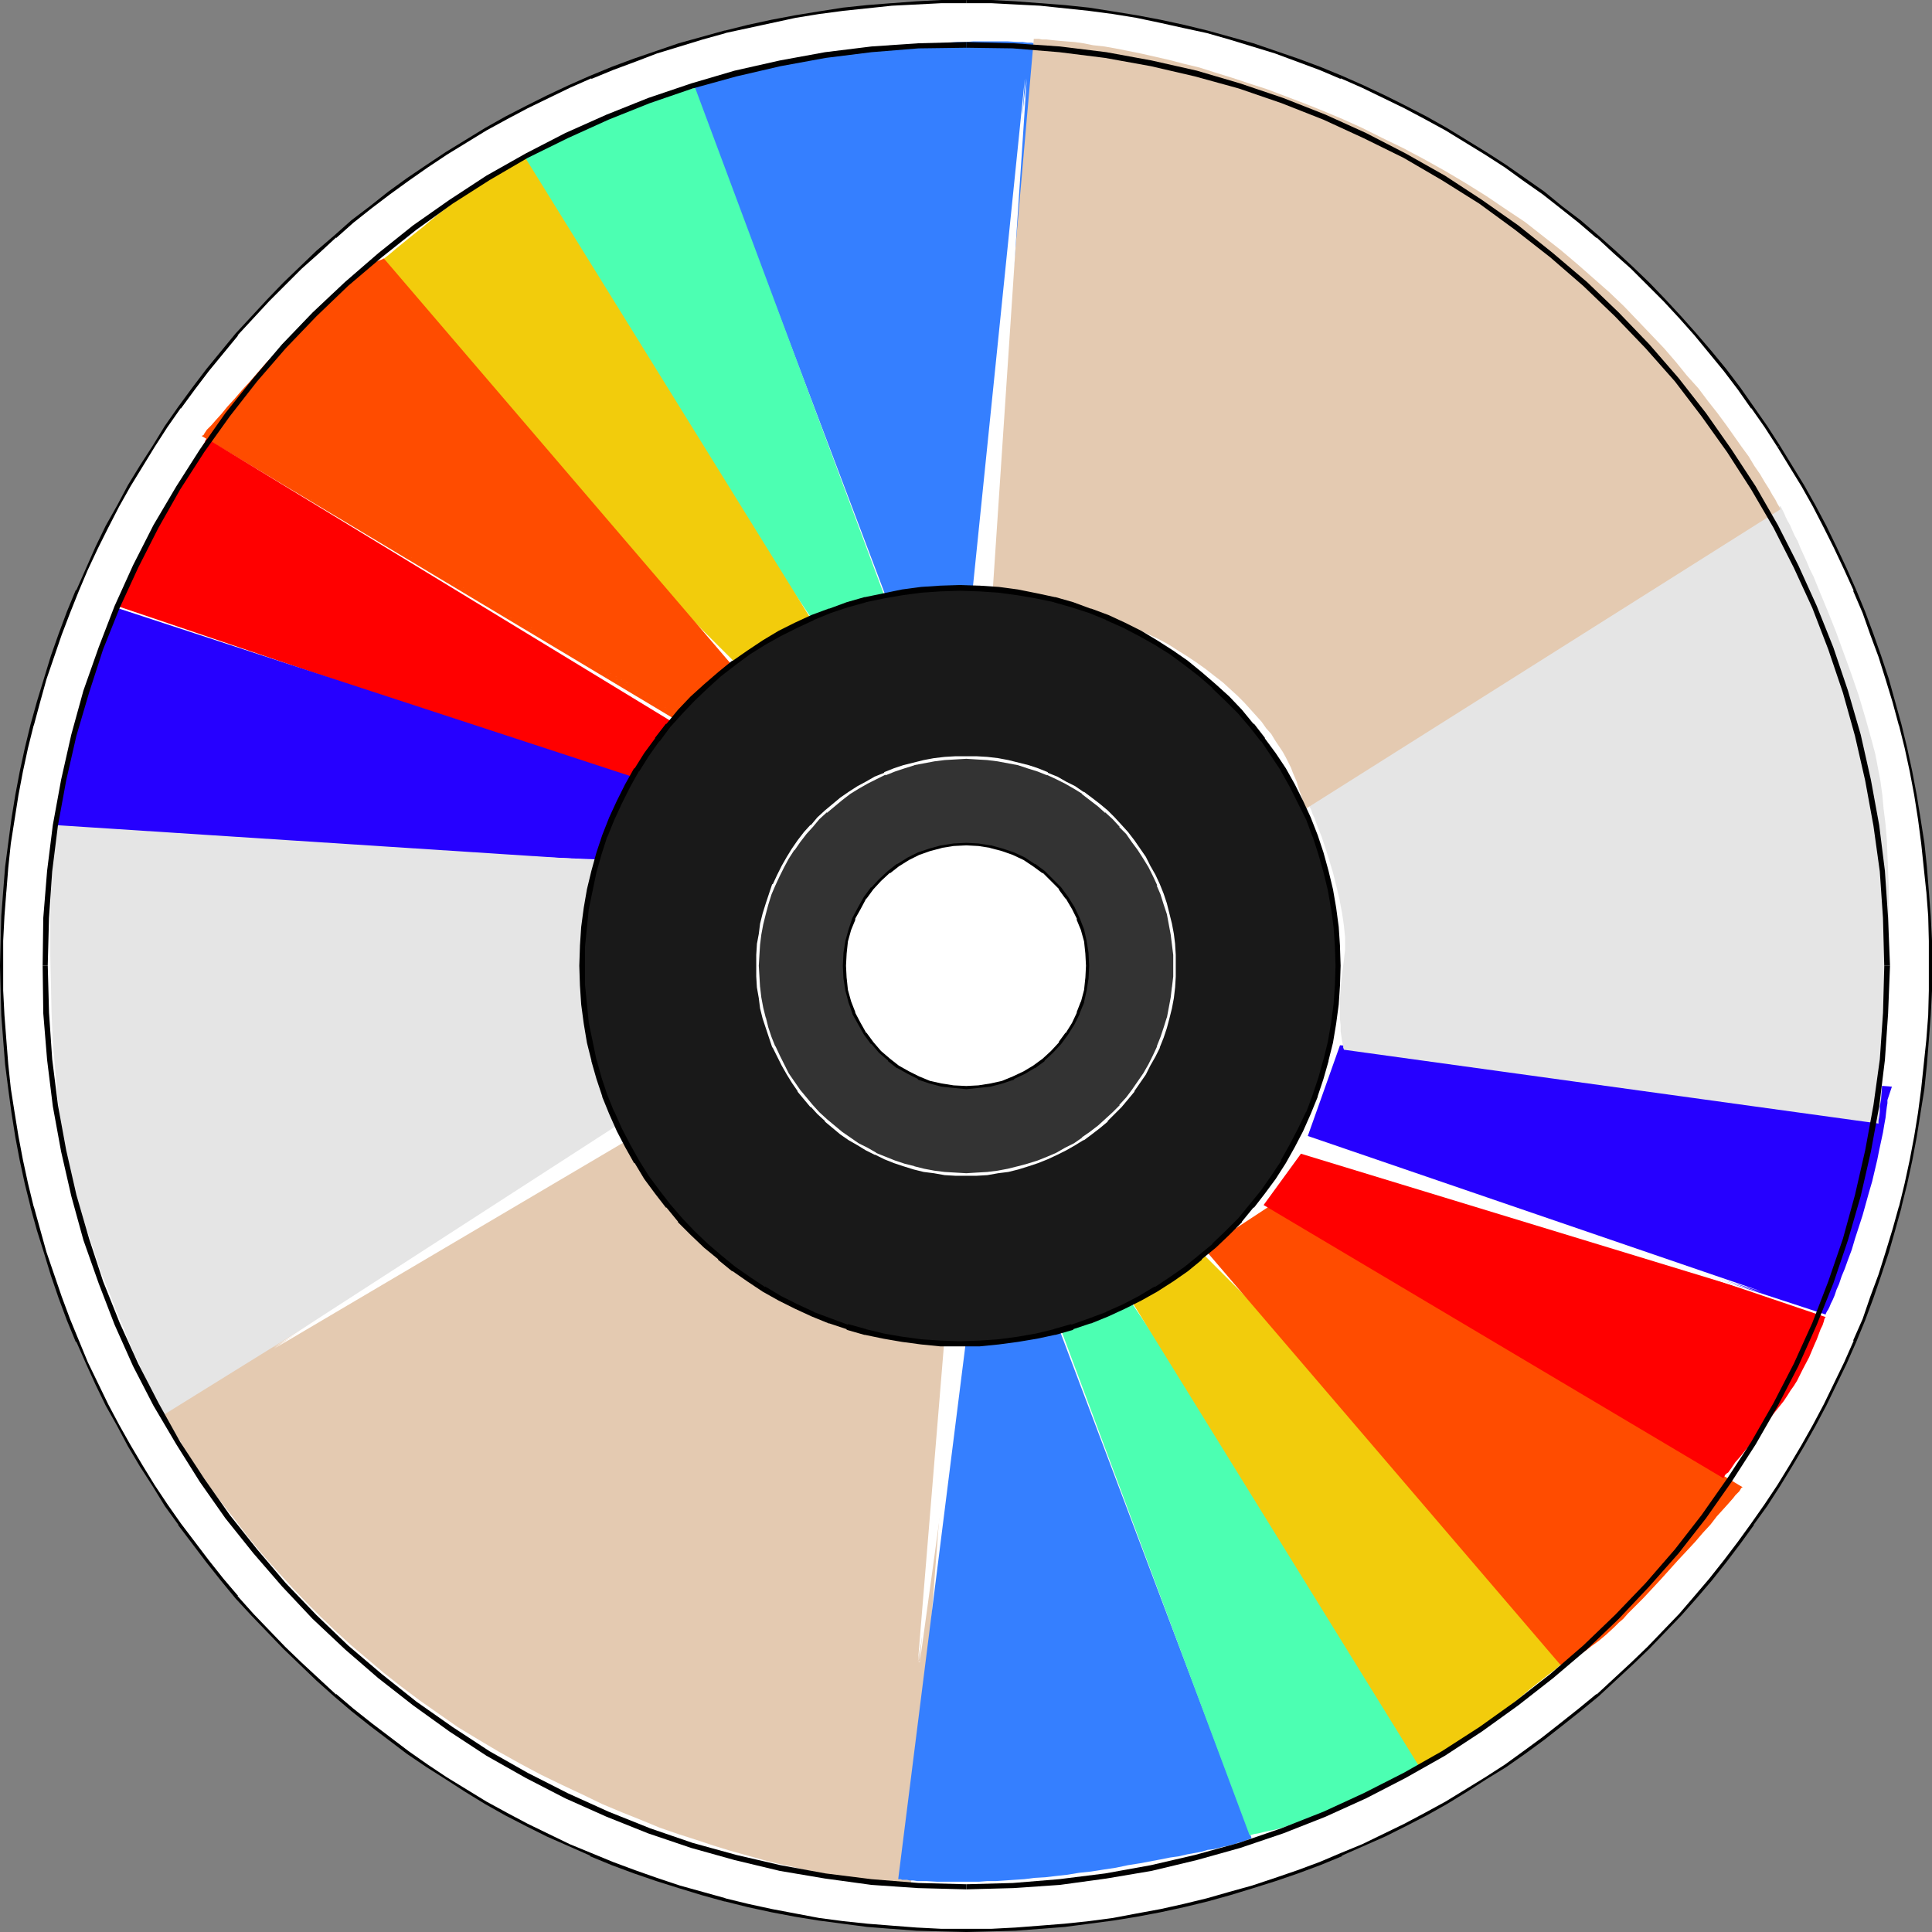 <?xml version="1.0" encoding="UTF-8" standalone="no"?>
<svg
   version="1.0"
   width="129.766mm"
   height="129.766mm"
   id="svg39"
   sodipodi:docname="CD-ROM 8.wmf"
   xmlns:inkscape="http://www.inkscape.org/namespaces/inkscape"
   xmlns:sodipodi="http://sodipodi.sourceforge.net/DTD/sodipodi-0.dtd"
   xmlns="http://www.w3.org/2000/svg"
   xmlns:svg="http://www.w3.org/2000/svg">
  <rect width="100%" height="100%" fill="#808080" stroke="none"/>
  <sodipodi:namedview
     id="namedview39"
     pagecolor="#ffffff"
     bordercolor="#000000"
     borderopacity="0.25"
     inkscape:showpageshadow="2"
     inkscape:pageopacity="0.0"
     inkscape:pagecheckerboard="0"
     inkscape:deskcolor="#d1d1d1"
     inkscape:document-units="mm" />
  <defs
     id="defs1">
    <pattern
       id="WMFhbasepattern"
       patternUnits="userSpaceOnUse"
       width="6"
       height="6"
       x="0"
       y="0" />
  </defs>
  <path
     style="fill:#ffffff;fill-opacity:1;fill-rule:evenodd;stroke:none"
     d="m 245.309,0.323 -6.302,0.162 -6.302,0.162 -6.302,0.485 -6.141,0.485 -6.302,0.808 -5.979,0.808 -6.141,0.97 -5.979,1.131 -5.979,1.293 -5.818,1.454 -5.818,1.616 -5.818,1.778 -5.656,1.778 -5.656,1.939 -5.656,2.101 -5.494,2.262 -5.494,2.424 -5.333,2.586 -5.333,2.586 -5.333,2.747 -5.171,2.909 -5.01,3.07 -5.01,3.07 -4.848,3.232 -4.848,3.394 -4.848,3.394 -4.686,3.555 -4.525,3.717 -4.525,3.878 -4.363,3.878 -4.363,4.04 -4.202,4.04 -4.04,4.202 -4.04,4.363 -3.878,4.363 -3.717,4.525 -3.717,4.525 -3.555,4.686 -3.555,4.686 -3.394,4.848 -3.232,5.01 -3.07,5.01 -3.07,5.01 -2.909,5.171 -2.747,5.171 -2.586,5.333 -2.424,5.494 -2.424,5.333 -2.262,5.656 -2.101,5.494 -2.101,5.656 -1.778,5.818 -1.778,5.818 -1.616,5.818 -1.293,5.818 -1.293,5.979 -1.293,5.979 -0.97,5.979 -0.808,6.141 -0.646,6.141 -0.646,6.141 -0.323,6.302 -0.323,6.302 v 6.302 6.302 l 0.323,6.302 0.323,6.302 0.646,6.141 0.646,6.141 0.808,6.141 0.97,5.979 1.293,6.141 1.293,5.818 1.293,5.979 1.616,5.818 1.778,5.818 1.778,5.656 2.101,5.656 2.101,5.656 2.262,5.494 2.424,5.494 2.424,5.333 2.586,5.333 2.747,5.171 2.909,5.171 3.07,5.171 3.07,5.01 3.232,4.848 3.394,4.848 3.555,4.848 3.555,4.686 3.717,4.525 3.717,4.525 3.878,4.363 4.04,4.363 4.04,4.202 4.202,4.04 4.363,4.04 4.363,3.878 4.525,3.717 4.525,3.717 4.686,3.555 4.848,3.555 4.848,3.394 4.848,3.232 5.01,3.07 5.01,3.07 5.171,2.909 5.333,2.747 5.333,2.586 5.333,2.424 5.494,2.424 5.494,2.262 5.656,2.101 5.656,2.101 5.656,1.778 5.818,1.778 5.818,1.616 5.818,1.293 5.979,1.293 5.979,1.293 6.141,0.97 5.979,0.808 6.302,0.646 6.141,0.646 6.302,0.323 6.302,0.323 h 6.302 6.302 l 6.141,-0.323 6.302,-0.323 6.141,-0.646 6.302,-0.646 5.979,-0.808 6.141,-0.97 5.979,-1.293 5.979,-1.293 5.818,-1.293 5.818,-1.616 5.818,-1.778 5.818,-1.778 5.656,-2.101 5.494,-2.101 5.494,-2.262 5.494,-2.424 5.333,-2.424 5.333,-2.586 5.333,-2.747 5.171,-2.909 5.01,-3.07 5.01,-3.07 5.01,-3.232 4.848,-3.394 4.686,-3.555 4.686,-3.555 4.525,-3.717 4.525,-3.717 4.363,-3.878 4.363,-4.04 4.202,-4.04 4.04,-4.202 4.04,-4.363 3.878,-4.363 3.878,-4.525 3.717,-4.525 3.555,-4.686 3.394,-4.848 3.394,-4.848 3.232,-4.848 3.07,-5.01 3.07,-5.171 2.909,-5.171 2.747,-5.171 2.586,-5.333 2.586,-5.333 2.424,-5.494 2.262,-5.494 2.101,-5.656 1.939,-5.656 1.778,-5.656 1.778,-5.818 1.616,-5.818 1.454,-5.979 1.293,-5.818 1.131,-6.141 0.97,-5.979 0.97,-6.141 0.646,-6.141 0.485,-6.141 0.485,-6.302 0.162,-6.302 0.162,-6.302 -0.162,-6.302 -0.162,-6.302 -0.485,-6.302 -0.485,-6.141 -0.646,-6.141 -0.97,-6.141 -0.97,-5.979 -1.131,-5.979 -1.293,-5.979 -1.454,-5.818 -1.616,-5.818 -1.778,-5.818 -1.778,-5.818 -1.939,-5.656 -2.101,-5.494 -2.262,-5.656 -2.424,-5.333 -2.586,-5.494 -2.586,-5.333 -2.747,-5.171 -2.909,-5.171 -3.07,-5.01 -3.07,-5.01 -3.232,-5.01 -3.394,-4.848 -3.394,-4.686 -3.555,-4.686 -3.717,-4.525 -3.878,-4.525 -3.878,-4.363 -4.04,-4.363 -4.04,-4.202 -4.202,-4.04 -4.363,-4.04 -4.363,-3.878 -4.525,-3.878 -4.525,-3.717 -4.686,-3.555 -4.686,-3.394 -4.848,-3.394 -5.01,-3.232 -5.01,-3.07 -5.01,-3.07 -5.171,-2.909 -5.333,-2.747 -5.333,-2.586 -5.333,-2.586 -5.494,-2.424 -5.494,-2.262 -5.494,-2.101 -5.656,-1.939 -5.818,-1.778 -5.818,-1.778 -5.818,-1.616 -5.818,-1.454 -5.979,-1.293 -5.979,-1.131 -6.141,-0.97 -5.979,-0.808 -6.302,-0.808 -6.141,-0.485 -6.302,-0.485 -6.141,-0.162 z"
     id="path1" />
  <path
     style="fill:#000000;fill-opacity:1;fill-rule:evenodd;stroke:none"
     d="m 245.309,0 h -6.302 l -6.302,0.323 -6.302,0.485 h -0.162 l -6.141,0.485 -6.141,0.646 -6.141,0.97 -5.979,0.97 -5.979,1.131 -5.979,1.293 -5.818,1.454 h -0.162 l -5.818,1.616 -5.818,1.616 -5.656,1.939 -5.656,1.939 -5.656,2.101 -5.494,2.262 v 0 l -5.494,2.424 v 0 l -5.494,2.586 -5.171,2.586 -5.333,2.747 -5.171,2.909 -5.01,3.07 -5.01,3.07 -4.848,3.232 -5.01,3.394 v 0 l -4.686,3.394 -4.686,3.717 -4.686,3.555 -4.363,3.878 v 0 l -4.525,3.878 -4.202,4.04 -4.202,4.04 -4.04,4.202 -4.04,4.363 -4.04,4.363 v 0 l -3.717,4.525 -3.717,4.525 -3.555,4.686 -3.555,4.848 v 0 l -3.394,4.848 -3.07,5.01 -3.232,5.01 -3.07,5.01 -2.747,5.171 -2.909,5.171 -2.586,5.333 -2.424,5.494 v 0 l -2.424,5.494 h -0.162 l -2.262,5.494 -2.101,5.656 -1.939,5.494 -1.778,5.818 -1.778,5.818 -1.616,5.818 v 0 l -1.454,5.979 -1.293,5.979 -1.131,5.979 -0.97,5.979 -0.808,6.141 -0.808,6.141 -0.485,6.141 v 0 l -0.485,6.302 -0.162,6.302 L 0,245.147 l 0.162,6.302 0.162,6.302 0.485,6.302 v 0 l 0.485,6.141 0.808,6.302 0.808,5.979 0.97,6.141 1.131,5.979 1.293,5.979 1.454,5.818 v 0.162 l 1.616,5.818 1.778,5.656 1.778,5.818 1.939,5.656 2.101,5.656 2.262,5.494 h 0.162 l 2.424,5.494 v 0 l 2.424,5.333 2.586,5.333 2.909,5.171 2.747,5.171 3.07,5.171 3.232,5.01 3.07,5.01 3.394,4.686 v 0.162 l 3.555,4.686 3.555,4.686 3.717,4.686 3.717,4.525 v 0 l 4.04,4.363 4.04,4.202 4.04,4.202 4.202,4.04 4.202,4.04 4.525,4.04 v 0 l 4.363,3.717 4.686,3.717 4.686,3.555 4.686,3.555 v 0 l 5.01,3.394 4.848,3.07 5.01,3.232 5.01,3.07 5.171,2.909 5.333,2.747 5.171,2.586 5.494,2.424 v 0 l 5.494,2.424 v 0.162 l 5.494,2.262 5.656,2.101 5.656,1.939 5.656,1.778 5.818,1.778 5.818,1.616 h 0.162 l 5.818,1.454 5.979,1.293 5.979,1.131 5.979,0.97 6.141,0.808 6.141,0.808 6.141,0.485 h 0.162 l 6.302,0.485 6.302,0.162 6.302,0.162 6.302,-0.162 6.141,-0.162 6.302,-0.485 h 0.162 l 6.141,-0.485 6.141,-0.808 6.141,-0.808 5.979,-0.97 5.979,-1.131 5.979,-1.293 5.979,-1.454 v 0 l 5.818,-1.616 5.818,-1.778 5.656,-1.778 5.656,-1.939 5.656,-2.101 5.494,-2.262 v -0.162 l 5.494,-2.424 v 0 l 5.494,-2.424 5.171,-2.586 5.333,-2.747 5.171,-2.909 5.01,-3.07 5.01,-3.232 5.01,-3.07 4.848,-3.394 v 0 l 4.848,-3.555 4.525,-3.555 4.686,-3.717 4.525,-3.717 v 0 l 4.363,-4.04 4.363,-4.04 4.202,-4.04 4.04,-4.202 4.04,-4.202 3.878,-4.363 v 0 l 3.878,-4.525 3.717,-4.686 3.555,-4.686 3.394,-4.686 v -0.162 l 3.394,-4.686 3.232,-5.01 3.07,-5.01 3.07,-5.171 2.909,-5.171 2.747,-5.171 2.586,-5.333 2.586,-5.333 v 0 l 2.424,-5.494 v 0 l 2.262,-5.494 2.101,-5.656 1.939,-5.656 1.939,-5.818 1.616,-5.656 1.616,-5.818 v -0.162 l 1.454,-5.818 1.293,-5.979 1.131,-5.979 0.97,-6.141 0.97,-5.979 0.646,-6.302 0.485,-6.141 v 0 l 0.485,-6.302 0.323,-6.302 v -6.302 -6.302 l -0.323,-6.302 -0.485,-6.302 v 0 l -0.485,-6.141 -0.646,-6.141 -0.97,-6.141 -0.97,-5.979 -1.131,-5.979 -1.293,-5.979 -1.454,-5.979 v 0 l -1.616,-5.818 -1.616,-5.818 -1.939,-5.818 -1.939,-5.494 -2.101,-5.656 -2.262,-5.494 v 0 l -2.424,-5.494 v 0 l -2.586,-5.494 -2.586,-5.333 -2.747,-5.171 -2.909,-5.171 -3.07,-5.01 -3.07,-5.01 -0.646,0.323 3.07,5.01 3.07,5.01 2.909,5.171 2.747,5.333 2.586,5.171 2.586,5.494 v 0 l 2.424,5.333 h -0.162 l 2.424,5.656 1.939,5.494 2.101,5.656 1.778,5.656 1.778,5.818 1.616,5.979 v -0.162 l 1.454,5.818 1.293,5.979 1.131,5.979 0.97,6.141 0.808,6.141 0.646,6.141 0.646,6.141 v -0.162 l 0.485,6.302 0.162,6.302 v 6.302 6.302 l -0.162,6.302 -0.485,6.302 v 0 l -0.646,6.141 -0.646,6.141 -0.808,6.141 -0.97,5.979 -1.131,5.979 -1.293,5.979 -1.454,5.979 v -0.162 l -1.616,5.818 -1.778,5.818 -1.778,5.656 -2.101,5.656 -1.939,5.656 -2.424,5.494 h 0.162 l -2.424,5.494 v 0 l -2.586,5.333 -2.586,5.333 -2.747,5.171 -2.909,5.171 -3.07,5.171 -3.07,5.01 -3.232,4.848 -3.394,4.848 v 0 l -3.394,4.686 -3.555,4.686 -3.717,4.686 -3.717,4.363 v 0 l -3.878,4.525 -4.04,4.202 -4.04,4.202 -4.202,4.04 -4.363,4.04 -4.363,4.04 v -0.162 l -4.525,3.717 -4.686,3.717 -4.525,3.555 -4.848,3.555 v 0 l -4.686,3.394 -5.01,3.232 -5.01,3.07 -5.01,3.07 -5.333,2.909 -5.171,2.747 -5.333,2.586 -5.333,2.586 v 0 l -5.494,2.262 v 0 l -5.333,2.262 -5.656,2.101 -5.656,1.939 -5.818,1.939 -5.818,1.616 -5.656,1.616 v 0 l -5.979,1.454 -5.818,1.293 -6.141,1.131 -5.979,1.131 -6.141,0.808 -6.141,0.646 -6.141,0.485 v 0 l -6.302,0.485 -6.141,0.323 h -6.302 -6.302 l -6.302,-0.323 -6.302,-0.485 v 0 l -6.141,-0.485 -6.141,-0.646 -6.141,-0.808 -5.979,-1.131 -5.979,-1.131 -5.979,-1.293 -5.979,-1.454 h 0.162 l -5.818,-1.616 -5.818,-1.616 -5.818,-1.939 -5.494,-1.939 -5.656,-2.101 -5.494,-2.262 v 0 l -5.494,-2.262 v 0 l -5.333,-2.586 -5.333,-2.586 -5.171,-2.747 -5.333,-2.909 -5.01,-3.07 -5.01,-3.07 -4.848,-3.232 -4.848,-3.394 v 0 l -4.686,-3.555 -4.686,-3.555 -4.686,-3.717 -4.363,-3.717 v 0.162 l -4.363,-4.04 -4.363,-4.04 -4.202,-4.04 -4.04,-4.202 -4.04,-4.202 -4.04,-4.525 h 0.162 l -3.717,-4.363 -3.717,-4.686 -3.555,-4.686 -3.555,-4.686 v 0 l -3.394,-4.848 -3.232,-4.848 -3.07,-5.01 -3.07,-5.171 -2.909,-5.171 -2.747,-5.171 -2.586,-5.333 -2.586,-5.333 v 0 l -2.262,-5.494 v 0 l -2.262,-5.494 -2.101,-5.656 -1.939,-5.656 -1.939,-5.656 -1.616,-5.818 -1.616,-5.818 v 0.162 l -1.454,-5.979 -1.293,-5.979 -1.131,-5.979 -0.97,-5.979 -0.97,-6.141 -0.646,-6.141 -0.485,-6.141 v 0 l -0.485,-6.302 -0.323,-6.302 v -6.302 -6.302 l 0.323,-6.302 0.485,-6.302 v 0.162 l 0.485,-6.141 0.646,-6.141 0.97,-6.141 0.97,-6.141 1.131,-5.979 1.293,-5.979 1.454,-5.818 v 0.162 l 1.616,-5.979 1.616,-5.818 1.939,-5.656 1.939,-5.656 2.101,-5.494 2.262,-5.656 v 0 l 2.262,-5.333 v 0 l 2.586,-5.494 2.586,-5.171 2.747,-5.333 2.909,-5.171 3.07,-5.01 3.07,-5.01 3.232,-5.01 3.394,-4.848 v 0.162 l 3.555,-4.848 3.555,-4.686 3.717,-4.525 3.717,-4.525 h -0.162 l 4.04,-4.363 4.04,-4.363 4.04,-4.04 4.202,-4.202 4.363,-3.878 4.363,-4.04 v 0.162 l 4.363,-3.878 4.686,-3.717 4.686,-3.555 4.686,-3.394 v 0 l 4.848,-3.394 4.848,-3.232 5.01,-3.07 5.01,-3.07 5.333,-2.909 5.171,-2.747 5.333,-2.586 5.333,-2.586 v 0 l 5.494,-2.424 v 0.162 l 5.494,-2.262 5.656,-2.101 5.494,-2.101 5.818,-1.778 5.818,-1.778 5.818,-1.616 h -0.162 l 5.979,-1.293 5.979,-1.293 5.979,-1.293 5.979,-0.97 6.141,-0.808 6.141,-0.646 6.141,-0.646 v 0 l 6.302,-0.323 6.302,-0.323 h 6.302 z"
     id="path2" />
  <path
     style="fill:#000000;fill-opacity:1;fill-rule:evenodd;stroke:none"
     d="m 451.833,113.12 -3.232,-5.01 -3.394,-4.848 v 0 l -3.394,-4.848 -3.555,-4.686 -3.717,-4.525 -3.878,-4.525 v 0 l -3.878,-4.363 -4.04,-4.363 -4.04,-4.202 -4.202,-4.04 -4.363,-4.04 -4.363,-3.878 v 0 l -4.525,-3.878 -4.686,-3.555 -4.525,-3.717 -4.848,-3.394 v 0 l -4.848,-3.394 -5.01,-3.232 -5.01,-3.07 -5.01,-3.07 -5.171,-2.909 -5.333,-2.747 -5.171,-2.586 -5.494,-2.586 v 0 l -5.494,-2.424 v 0 l -5.494,-2.262 -5.656,-2.101 -5.656,-1.939 -5.656,-1.939 -5.818,-1.616 -5.818,-1.616 v 0 l -5.979,-1.454 -5.979,-1.293 -5.979,-1.131 -5.979,-0.97 -6.141,-0.97 -6.141,-0.646 -6.141,-0.485 h -0.162 L 257.752,0.323 251.611,0 h -6.302 v 0.808 h 6.302 l 6.141,0.323 6.302,0.323 v 0 l 6.141,0.646 6.141,0.646 6.141,0.808 5.979,0.97 6.141,1.293 5.818,1.293 5.979,1.293 v 0 l 5.656,1.616 5.818,1.778 5.818,1.778 5.656,2.101 5.656,2.101 5.333,2.262 v -0.162 l 5.494,2.424 v 0 l 5.333,2.586 5.333,2.586 5.171,2.747 5.333,2.909 5.01,3.07 5.01,3.07 5.01,3.232 4.686,3.394 v 0 l 4.848,3.394 4.525,3.555 4.686,3.717 4.525,3.878 v -0.162 l 4.363,4.04 4.363,3.878 4.202,4.202 4.04,4.04 4.04,4.363 3.878,4.363 v 0 l 3.717,4.525 3.717,4.525 3.555,4.686 3.394,4.848 v -0.162 l 3.394,4.848 3.232,5.01 z"
     id="path3" />
  <path
     style="fill:#357fff;fill-opacity:1;fill-rule:evenodd;stroke:none"
     d="M 248.379,148.51 265.509,11.15 v 0 h -0.323 -0.162 -0.485 l -0.485,-0.162 h -0.646 -0.808 l -0.808,-0.162 h -0.97 l -1.131,-0.162 h -1.131 l -2.747,-0.162 h -1.616 -1.616 -1.616 -1.939 -1.939 l -1.939,0.162 h -2.262 l -2.101,0.162 -2.262,0.162 h -2.424 l -2.586,0.162 -2.586,0.323 -2.586,0.323 -2.909,0.162 -2.747,0.485 -3.07,0.323 -2.909,0.485 -3.232,0.485 -3.07,0.485 -3.232,0.485 -2.909,0.485 -2.747,0.485 -2.586,0.485 -2.262,0.485 -2.262,0.485 -2.101,0.323 -1.939,0.323 -1.616,0.485 -1.616,0.323 -1.454,0.323 -1.454,0.323 -1.131,0.162 -1.131,0.323 -0.97,0.162 -0.808,0.323 -0.808,0.162 -0.646,0.162 -1.131,0.323 -0.646,0.323 -0.485,0.162 -0.323,0.323 h -0.162 l -0.162,0.162 49.126,129.765 h 0.162 l 0.323,-0.162 0.323,-0.162 0.485,-0.162 0.485,-0.162 0.646,-0.162 0.646,-0.162 1.131,-0.162 0.97,-0.162 1.293,-0.162 h 1.454 l 1.616,-0.162 1.939,-0.162 h 2.101 1.939 1.778 1.454 l 1.293,-0.162 h 0.97 l 0.808,-0.162 0.485,-0.162 0.646,-0.162 0.162,-0.162 h 0.323 l 0.162,-0.323 z"
     id="path4" />
  <path
     style="fill:#4cffb2;fill-opacity:1;fill-rule:evenodd;stroke:none"
     d="M 224.462,151.096 176.467,22.301 h -0.162 l -0.485,0.162 -0.646,0.162 -0.97,0.162 -1.293,0.323 -1.454,0.323 -1.616,0.323 -1.778,0.485 -1.939,0.646 -2.101,0.646 -2.101,0.646 -2.262,0.808 -2.262,0.97 -2.424,0.97 -2.424,0.97 -2.424,1.293 -2.424,1.131 -2.262,1.131 -2.101,1.131 -1.939,1.131 -1.939,0.97 -1.616,0.97 -1.616,0.808 -1.454,0.97 -1.293,0.646 -1.131,0.808 -0.97,0.485 -0.808,0.485 -0.646,0.485 -0.485,0.323 -0.162,0.162 h -0.162 l 78.699,116.837 v -0.162 h 0.162 l 0.323,-0.162 0.323,-0.323 0.485,-0.323 0.485,-0.323 0.485,-0.323 0.808,-0.485 1.616,-0.808 1.939,-0.97 2.262,-0.97 2.424,-0.808 1.293,-0.485 0.97,-0.323 0.808,-0.323 0.646,-0.323 0.646,-0.323 0.485,-0.323 0.162,-0.162 0.323,-0.162 0.162,-0.162 v -0.323 z"
     id="path5" />
  <path
     style="fill:#f2cc0c;fill-opacity:1;fill-rule:evenodd;stroke:none"
     d="M 207.333,159.499 133.158,39.754 h -0.162 l -0.323,0.162 -0.485,0.323 -0.808,0.323 -0.808,0.485 -1.131,0.646 -1.131,0.646 -1.131,0.808 -2.747,1.616 -2.909,1.778 -2.747,1.939 -2.586,1.939 -0.646,0.485 -0.646,0.646 -1.616,1.293 -1.939,1.454 -1.939,1.616 -2.101,1.778 -2.262,1.778 -4.363,3.555 -2.101,1.778 -2.101,1.616 -1.778,1.293 -1.616,1.293 -1.293,1.131 -0.485,0.485 -0.485,0.323 -0.485,0.323 -0.162,0.162 -0.162,0.162 h -0.162 l 98.253,98.091 z"
     id="path6" />
  <path
     style="fill:#ff4c00;fill-opacity:1;fill-rule:evenodd;stroke:none"
     d="M 187.779,171.134 97.445,65.61 v 0 l -0.323,0.162 -0.323,0.162 -0.485,0.162 -0.808,0.323 -0.808,0.485 -0.97,0.485 -1.131,0.808 -1.454,0.97 -1.454,1.131 -1.778,1.454 -1.939,1.616 -2.101,1.778 -1.131,1.131 -1.131,1.131 -1.293,1.131 -1.131,1.293 -1.454,1.293 -1.293,1.454 -4.363,4.848 -4.525,4.686 -2.101,2.424 -2.101,2.424 -1.939,2.101 -1.939,2.262 -1.778,1.939 -1.454,1.778 -1.454,1.616 -1.131,1.293 -0.646,0.646 -0.485,0.485 -0.323,0.485 -0.323,0.485 -0.162,0.323 -0.162,0.162 h -0.162 l -0.162,0.162 119.584,71.589 z"
     id="path7" />
  <path
     style="fill:#ff0000;fill-opacity:1;fill-rule:evenodd;stroke:none"
     d="M 170.649,183.254 52.52,111.342 v 0 l -0.162,0.162 -0.162,0.162 -0.162,0.485 -0.162,0.323 -0.323,0.485 -0.646,1.293 -0.646,1.454 -0.97,1.616 -0.97,1.778 -0.97,1.939 -4.525,7.918 -0.97,1.939 -1.131,1.616 -0.97,1.454 -0.808,1.293 -0.646,1.131 -0.808,1.293 -1.616,2.909 -1.454,3.07 -1.454,3.07 -0.485,1.454 -0.485,1.454 -0.485,1.131 -0.485,1.131 -0.323,0.808 -0.323,0.646 -0.162,0.485 v 0.162 l 131.057,44.44 z"
     id="path8" />
  <path
     style="fill:#2600ff;fill-opacity:1;fill-rule:evenodd;stroke:none"
     d="m 13.251,212.504 141.723,5.818 7.434,-20.523 -132.189,-43.309 v 0 l -0.162,0.162 -0.162,0.323 -0.162,0.323 -0.162,0.485 -0.485,0.646 -0.323,0.808 -0.485,0.97 -0.485,1.293 -0.485,1.293 -0.646,1.454 -0.646,1.939 -0.808,1.939 -0.808,2.424 -0.808,2.424 -0.97,2.909 -1.778,5.818 -1.778,5.818 -0.646,2.909 -0.646,2.747 -0.646,2.586 -0.646,2.424 -0.485,2.424 -0.323,2.101 -0.323,1.939 -0.323,1.778 -0.323,1.616 -0.162,1.293 v 0.97 l -0.162,0.646 z"
     id="path9" />
  <path
     style="fill:#e5e5e5;fill-opacity:1;fill-rule:evenodd;stroke:none"
     d="M 155.621,218.645 13.736,209.433 v 0.162 l -0.162,0.485 v 0.808 1.131 l -0.162,1.293 v 1.616 l -0.162,1.939 v 2.101 l -0.162,2.424 v 2.586 l -0.162,2.586 v 2.909 l -0.162,3.07 v 3.232 3.394 3.394 l 0.162,7.11 0.162,7.434 0.323,7.595 0.646,7.434 0.646,7.434 0.485,3.717 0.485,3.394 0.485,3.555 0.646,3.232 0.808,3.232 0.646,3.07 1.778,5.979 1.778,5.818 1.939,5.656 1.778,5.494 2.101,5.171 1.939,5.01 1.939,4.525 0.808,2.262 0.97,2.101 0.808,2.101 0.97,1.778 0.808,1.939 0.808,1.616 0.646,1.616 0.646,1.454 0.808,1.454 0.485,1.293 0.485,0.97 0.646,1.131 0.323,0.646 0.323,0.808 0.323,0.485 0.162,0.485 0.162,0.162 v 0.162 L 158.691,287.324 v -0.162 l -0.162,-0.162 v -0.485 l -0.162,-0.485 -0.323,-0.808 -0.162,-0.646 -0.323,-0.97 -0.162,-1.131 -0.323,-1.131 -0.323,-1.293 -0.646,-2.586 -0.646,-3.07 -0.808,-3.232 -0.646,-3.555 -0.646,-3.555 -0.485,-3.555 -0.485,-3.555 -0.323,-3.394 v -3.394 -3.07 l 0.162,-1.293 0.162,-1.454 0.808,-5.01 0.485,-2.586 0.323,-2.262 0.162,-2.262 0.323,-2.101 0.323,-2.101 0.162,-1.778 0.162,-1.616 0.162,-1.454 v -1.293 l 0.162,-1.131 v -0.97 -0.485 l 0.162,-0.485 z"
     id="path10" />
  <path
     style="fill:#e4cab1;fill-opacity:1;fill-rule:evenodd;stroke:none"
     d="M 158.691,286.516 41.693,359.075 v 0 h 0.162 l 0.162,0.646 0.485,0.646 0.485,0.97 0.808,1.293 0.808,1.454 1.131,1.778 1.131,1.939 1.454,2.262 1.454,2.262 1.778,2.586 1.778,2.586 2.101,2.909 2.262,2.909 2.424,3.07 2.424,3.232 2.747,3.394 2.909,3.394 3.07,3.394 3.232,3.555 3.394,3.555 3.555,3.555 3.717,3.555 3.878,3.555 4.202,3.555 4.202,3.555 4.525,3.555 4.525,3.394 4.848,3.394 4.848,3.394 5.333,3.232 5.171,3.07 5.494,3.07 5.171,2.747 5.333,2.586 5.171,2.424 5.01,2.424 5.01,2.101 4.848,1.939 4.686,1.939 4.686,1.616 4.525,1.454 4.363,1.454 4.202,1.293 4.04,1.131 4.04,1.131 3.717,0.97 3.717,0.808 3.394,0.808 3.232,0.646 3.07,0.646 2.909,0.485 2.747,0.485 2.586,0.323 2.262,0.323 2.101,0.162 1.939,0.323 h 1.616 l 1.454,0.162 h 1.131 l 0.808,0.162 h 0.646 0.646 v 0 l 10.827,-140.269 h -0.646 l -0.485,-0.162 h -0.646 -0.808 -0.808 l -1.131,-0.162 -1.131,-0.162 -1.131,-0.162 -1.454,-0.162 -1.454,-0.162 -1.454,-0.323 -1.778,-0.323 -1.616,-0.323 -1.778,-0.323 -3.878,-0.97 -4.202,-1.131 -4.202,-1.616 -2.262,-0.808 -2.262,-0.808 -2.424,-0.97 -2.262,-1.131 -2.424,-1.131 -2.424,-1.293 -2.262,-1.293 -2.424,-1.454 -2.424,-1.454 -2.424,-1.616 -2.424,-1.778 -2.101,-1.616 -2.262,-1.616 -1.939,-1.616 -1.939,-1.616 -1.778,-1.616 -1.616,-1.454 -1.616,-1.616 -1.454,-1.454 -1.454,-1.454 -1.293,-1.293 -1.293,-1.454 -1.131,-1.293 -1.131,-1.293 -0.97,-1.131 -0.808,-1.293 -0.808,-1.131 -0.808,-0.97 -0.646,-1.131 -0.646,-0.97 -0.97,-1.616 -0.485,-0.808 -0.323,-0.646 -0.323,-0.646 -0.323,-0.485 -0.162,-0.485 -0.162,-0.485 -0.162,-0.323 -0.162,-0.162 v 0 z"
     id="path11" />
  <path
     style="fill:#357fff;fill-opacity:1;fill-rule:evenodd;stroke:none"
     d="m 245.309,339.683 -17.291,137.36 h 0.162 0.162 0.323 l 0.323,0.162 h 0.646 0.646 l 0.646,0.162 h 0.97 l 0.97,0.162 h 1.131 1.131 l 2.747,0.162 h 1.454 1.616 1.778 1.778 1.939 2.101 l 2.101,-0.162 h 2.262 l 2.262,-0.162 2.424,-0.162 2.424,-0.162 2.586,-0.323 2.747,-0.162 2.747,-0.323 2.909,-0.323 2.909,-0.485 3.07,-0.323 3.07,-0.485 3.232,-0.485 3.07,-0.646 3.07,-0.485 2.586,-0.485 2.586,-0.485 2.424,-0.485 2.262,-0.323 2.101,-0.485 1.778,-0.323 1.778,-0.323 1.616,-0.485 1.454,-0.162 1.293,-0.323 1.293,-0.323 0.97,-0.162 0.97,-0.323 0.97,-0.162 0.646,-0.323 0.808,-0.162 0.97,-0.323 0.808,-0.323 0.485,-0.162 0.323,-0.162 0.162,-0.162 v 0 L 268.579,336.612 v 0.162 l -0.323,0.162 -0.323,0.162 -0.485,0.162 h -0.485 l -0.646,0.323 -0.808,0.162 -0.97,0.162 -0.97,0.162 h -1.293 l -1.454,0.162 -1.616,0.162 h -1.939 -2.101 -1.939 -1.778 l -1.454,0.162 h -1.293 l -0.97,0.162 -0.808,0.162 h -0.646 l -0.485,0.162 -0.323,0.162 -0.162,0.162 -0.162,0.162 v 0.162 z"
     id="path12" />
  <path
     style="fill:#4cffb2;fill-opacity:1;fill-rule:evenodd;stroke:none"
     d="m 269.225,337.259 47.995,128.633 h 0.162 l 0.485,-0.162 0.646,-0.162 0.97,-0.162 1.293,-0.323 1.454,-0.323 1.616,-0.323 1.778,-0.485 1.778,-0.646 2.101,-0.646 2.262,-0.646 2.262,-0.808 2.262,-0.97 2.424,-0.97 2.424,-0.97 2.424,-1.131 2.262,-1.293 2.262,-1.131 2.101,-1.131 2.101,-1.131 1.778,-0.97 1.778,-0.97 1.616,-0.97 1.454,-0.646 1.293,-0.808 1.131,-0.808 0.97,-0.485 0.808,-0.485 0.646,-0.323 0.485,-0.323 0.162,-0.162 0.162,-0.162 -78.699,-116.675 h -0.162 -0.162 l -0.162,0.323 -0.323,0.162 -0.485,0.323 -0.485,0.323 -0.646,0.323 -0.646,0.485 -1.616,0.808 -1.939,0.97 -2.262,0.97 -2.424,0.97 -1.293,0.323 -0.97,0.485 -0.808,0.323 -0.808,0.323 -0.485,0.162 -0.485,0.323 -0.323,0.162 -0.162,0.162 -0.162,0.323 v 0.162 z"
     id="path13" />
  <path
     style="fill:#f2cc0c;fill-opacity:1;fill-rule:evenodd;stroke:none"
     d="m 286.355,328.856 74.013,119.745 0.162,-0.162 0.485,-0.162 0.485,-0.323 0.646,-0.323 0.97,-0.485 0.97,-0.646 1.131,-0.646 1.293,-0.646 2.747,-1.778 2.909,-1.778 2.747,-1.939 2.586,-1.939 0.646,-0.485 0.646,-0.646 1.616,-1.293 1.939,-1.454 1.939,-1.616 2.101,-1.778 2.101,-1.778 4.525,-3.555 2.101,-1.616 1.939,-1.778 1.939,-1.293 1.454,-1.293 1.454,-1.131 0.485,-0.485 0.485,-0.323 0.323,-0.323 0.323,-0.162 0.162,-0.162 v 0 l -98.091,-98.091 z"
     id="path14" />
  <path
     style="fill:#ff4c00;fill-opacity:1;fill-rule:evenodd;stroke:none"
     d="m 305.747,317.059 90.334,105.525 h 0.162 0.162 l 0.485,-0.162 0.485,-0.323 0.646,-0.323 0.97,-0.485 0.97,-0.485 1.131,-0.808 1.454,-0.97 1.454,-1.131 1.778,-1.293 1.939,-1.616 2.101,-1.939 1.131,-1.131 1.131,-0.97 1.131,-1.293 1.293,-1.293 1.293,-1.293 1.454,-1.454 4.363,-4.686 4.363,-4.848 2.262,-2.424 2.101,-2.262 1.939,-2.262 1.939,-2.101 1.616,-2.101 1.616,-1.778 1.454,-1.616 1.131,-1.293 0.485,-0.646 0.485,-0.485 0.485,-0.485 0.323,-0.485 0.162,-0.323 0.162,-0.162 h 0.162 v -0.162 L 322.715,305.908 Z"
     id="path15" />
  <path
     style="fill:#ff0000;fill-opacity:1;fill-rule:evenodd;stroke:none"
     d="m 320.776,305.908 116.675,69.326 v 0 0 l 0.162,-0.162 0.162,-0.323 0.162,-0.323 0.323,-0.323 0.485,-0.323 0.808,-1.131 0.97,-1.454 1.293,-1.454 1.293,-1.616 1.454,-1.778 5.656,-7.434 1.293,-1.616 1.293,-1.616 0.97,-1.454 0.808,-1.293 0.808,-1.131 0.808,-1.293 1.454,-2.909 1.616,-3.07 1.293,-3.07 0.646,-1.454 0.485,-1.293 0.485,-1.293 0.485,-0.97 0.323,-0.97 0.162,-0.646 0.162,-0.323 0.162,-0.162 -131.057,-44.44 z"
     id="path16" />
  <path
     style="fill:#2600ff;fill-opacity:1;fill-rule:evenodd;stroke:none"
     d="m 480.275,275.851 -140.107,-10.504 -8.888,25.048 132.189,43.309 v 0 -0.162 l 0.162,-0.323 0.162,-0.323 0.323,-0.485 0.323,-0.646 0.323,-0.808 0.485,-0.97 0.485,-1.131 0.485,-1.454 0.646,-1.454 0.646,-1.939 0.808,-1.939 0.808,-2.262 0.97,-2.586 0.808,-2.747 1.939,-5.979 1.616,-5.818 0.808,-2.747 0.646,-2.747 0.646,-2.747 0.485,-2.424 0.485,-2.262 0.485,-2.262 0.323,-1.939 0.323,-1.778 0.162,-1.454 0.162,-1.293 0.162,-0.97 v -0.808 z"
     id="path17" />
  <path
     style="fill:#e5e5e5;fill-opacity:1;fill-rule:evenodd;stroke:none"
     d="m 341.137,266.478 135.744,18.746 v -0.162 -0.646 l 0.162,-0.808 0.162,-1.293 v -1.454 l 0.323,-1.778 0.162,-2.101 0.162,-2.424 0.162,-2.586 0.162,-2.747 0.323,-3.07 0.162,-3.232 0.162,-3.232 0.162,-3.555 0.162,-3.555 0.162,-3.717 0.162,-7.757 v -7.918 -8.08 l -0.323,-8.08 -0.162,-3.878 -0.323,-3.878 -0.485,-3.878 -0.323,-3.555 -0.485,-3.555 -0.646,-3.394 -0.646,-3.394 -0.808,-3.07 -1.616,-5.818 -1.778,-5.979 -1.939,-5.656 -1.939,-5.333 -1.939,-5.333 -1.939,-4.848 -1.939,-4.686 -1.778,-4.363 -0.97,-1.939 -0.808,-1.939 -0.808,-1.778 -0.808,-1.778 -0.646,-1.616 -0.808,-1.454 -0.646,-1.454 -0.485,-1.131 -0.646,-1.131 -0.485,-0.97 -0.323,-0.808 -0.323,-0.646 -0.323,-0.646 -0.162,-0.323 -0.162,-0.323 v 0 l -120.23,74.821 h 0.162 v 0.323 l 0.162,0.323 0.323,0.485 0.162,0.646 0.323,0.646 0.323,0.97 0.485,0.97 0.323,0.97 0.485,1.293 0.97,2.424 0.97,2.909 0.97,3.07 0.97,3.232 0.808,3.232 0.808,3.394 0.646,3.394 0.485,3.232 0.323,3.232 v 3.07 l -0.162,1.293 -0.162,1.454 -0.323,2.586 -0.323,2.424 -0.162,2.262 -0.162,2.262 v 1.939 1.778 1.778 l 0.162,1.454 v 1.454 l 0.162,1.131 0.162,1.131 0.162,0.808 0.162,0.646 v 0.485 l 0.162,0.323 z"
     id="path18" />
  <path
     style="fill:#e4cab1;fill-opacity:1;fill-rule:evenodd;stroke:none"
     d="m 331.118,205.555 120.877,-76.275 v -0.162 h -0.162 l -0.162,-0.485 -0.485,-0.808 -0.485,-0.97 -0.808,-1.293 -0.808,-1.454 -1.131,-1.778 -1.131,-1.939 -1.454,-2.101 -1.454,-2.424 -1.778,-2.424 -1.939,-2.747 -1.939,-2.747 -2.262,-3.07 -2.424,-3.07 -2.424,-3.232 -2.909,-3.232 -2.747,-3.394 -3.07,-3.555 -3.232,-3.394 -3.394,-3.555 -3.555,-3.717 -3.717,-3.555 -4.04,-3.555 -4.04,-3.555 -4.202,-3.555 -4.525,-3.555 -4.525,-3.555 -4.848,-3.232 -5.01,-3.394 -5.171,-3.232 -5.171,-3.07 -5.494,-3.07 -5.171,-2.747 -5.333,-2.586 -5.171,-2.586 -5.01,-2.262 -5.01,-2.101 -4.848,-1.939 -4.686,-1.778 -4.686,-1.778 -4.525,-1.454 -4.363,-1.454 -4.202,-1.293 -4.04,-1.293 -4.04,-0.97 -3.717,-0.97 -3.555,-0.808 -3.555,-0.808 -3.232,-0.646 -3.232,-0.646 -2.747,-0.485 -2.909,-0.323 -2.424,-0.485 -2.262,-0.323 -2.101,-0.162 -1.939,-0.162 -1.616,-0.162 -1.454,-0.162 h -1.131 l -0.808,-0.162 h -0.808 -0.485 L 249.995,151.742 h 0.646 0.485 0.808 0.808 0.808 l 1.131,0.162 h 1.293 1.293 l 2.909,0.323 1.616,0.162 1.616,0.323 3.717,0.485 2.101,0.485 1.939,0.323 4.202,1.131 2.262,0.646 2.262,0.646 2.262,0.808 2.424,0.808 2.262,0.97 2.424,0.97 2.424,1.131 2.424,1.131 2.424,1.293 2.262,1.454 2.586,1.616 2.424,1.616 2.262,1.616 2.262,1.778 2.101,1.616 1.939,1.778 1.778,1.616 1.616,1.616 1.616,1.778 1.454,1.616 1.454,1.616 1.131,1.616 1.293,1.454 0.97,1.616 0.97,1.454 0.97,1.454 0.808,1.454 0.646,1.293 0.646,1.293 0.485,1.293 0.97,2.262 0.323,1.131 0.323,0.97 0.323,0.97 0.323,0.808 0.162,0.646 0.162,0.646 v 0.646 l 0.162,0.485 v 0.323 l 0.162,0.323 z"
     id="path19" />
  <path
     style="fill:#ffffff;fill-opacity:1;fill-rule:evenodd;stroke:none"
     d="M 247.086,150.934 260.499,19.877 251.773,150.934 Z"
     id="path20" />
  <path
     style="fill:#ffffff;fill-opacity:1;fill-rule:evenodd;stroke:none"
     d="m 247.086,150.611 0.162,0.323 13.413,-131.057 h -0.485 l -8.726,131.057 0.323,-0.323 h -4.686 l -0.323,0.485 h 5.171 l 8.726,-131.219 h -0.485 L 246.763,151.096 Z"
     id="path21" />
  <path
     style="fill:#ffffff;fill-opacity:1;fill-rule:evenodd;stroke:none"
     d="M 158.368,284.9 69.488,342.268 160.63,288.456 Z"
     id="path22" />
  <path
     style="fill:#ffffff;fill-opacity:1;fill-rule:evenodd;stroke:none"
     d="m 158.368,284.577 -89.041,57.53 0.162,0.323 91.465,-53.974 -2.586,-3.878 -0.323,0.485 2.424,3.555 v -0.323 l -91.142,53.813 0.162,0.323 88.88,-57.368 h -0.323 z"
     id="path23" />
  <path
     style="fill:#ffffff;fill-opacity:1;fill-rule:evenodd;stroke:none"
     d="m 240.137,337.582 -6.949,84.194 11.635,-84.194 z"
     id="path24" />
  <path
     style="fill:#ffffff;fill-opacity:1;fill-rule:evenodd;stroke:none"
     d="m 239.976,337.259 -6.949,84.517 0.485,0.162 11.635,-84.678 h -5.171 l 0.162,0.646 h 4.686 l -0.162,-0.323 -11.635,84.194 h 0.485 l 6.949,-84.194 -0.323,0.323 z"
     id="path25" />
  <path
     style="fill:#ffffff;fill-opacity:1;fill-rule:evenodd;stroke:none"
     d="M 331.441,288.456 447.308,328.209 327.886,292.011 Z"
     id="path26" />
  <path
     style="fill:#ffffff;fill-opacity:1;fill-rule:evenodd;stroke:none"
     d="m 331.603,288.617 h -0.323 l 115.867,39.915 0.162,-0.646 -119.422,-36.198 0.162,0.485 3.555,-3.555 -0.323,-0.485 -3.878,3.878 119.745,36.522 0.162,-0.646 -116.029,-39.754 z"
     id="path27" />
  <path
     style="fill:#ffffff;fill-opacity:1;fill-rule:evenodd;stroke:none"
     d="M 173.558,182.123 72.882,123.624 Z"
     id="path28" />
  <path
     style="fill:#ffffff;fill-opacity:1;fill-rule:evenodd;stroke:none"
     d="m 173.397,182.285 0.323,-0.485 -100.677,-58.499 -0.162,0.485 100.515,58.499 0.323,-0.485 -100.677,-58.499 -0.162,0.485 100.515,58.499 0.323,-0.485 z"
     id="path29" />
  <path
     style="fill:#000000;fill-opacity:1;fill-rule:evenodd;stroke:none"
     d="m 245.309,10.666 -12.282,0.323 -11.797,0.808 -11.797,1.454 -11.474,2.101 -11.474,2.586 -10.989,3.232 -10.989,3.717 -10.504,4.202 -10.504,4.686 -10.019,5.171 -10.019,5.656 -9.373,6.141 -9.211,6.464 -8.888,7.11 -8.403,7.272 -8.242,7.757 -7.757,8.08 -7.272,8.565 -7.11,8.888 -6.464,9.211 -5.979,9.373 -5.818,9.858 -5.171,10.181 -4.686,10.342 -4.04,10.504 -3.878,10.989 -3.07,11.15 -2.586,11.474 -2.101,11.474 -1.454,11.635 -0.97,11.958 -0.162,12.12 h 1.293 l 0.323,-12.12 0.808,-11.797 1.454,-11.635 2.101,-11.474 2.586,-11.312 3.232,-10.989 3.555,-10.989 4.202,-10.504 4.686,-10.181 5.171,-10.181 5.494,-9.696 6.141,-9.534 6.464,-9.05 6.949,-8.888 7.272,-8.403 7.757,-8.08 8.08,-7.757 8.565,-7.272 8.726,-6.949 9.211,-6.626 9.373,-5.979 9.696,-5.656 10.181,-5.01 10.342,-4.686 10.504,-4.202 10.827,-3.717 11.15,-3.07 11.15,-2.586 11.474,-2.101 11.635,-1.454 11.958,-0.97 12.12,-0.162 z"
     id="path30" />
  <path
     style="fill:#000000;fill-opacity:1;fill-rule:evenodd;stroke:none"
     d="m 10.827,245.147 0.162,12.12 0.97,11.797 1.454,11.797 2.101,11.474 2.586,11.312 3.07,11.15 3.878,10.989 4.04,10.504 4.686,10.504 5.171,10.019 5.818,9.858 5.979,9.534 6.464,9.211 7.11,8.888 7.272,8.403 7.757,8.242 8.242,7.757 8.403,7.272 8.888,6.949 9.211,6.626 9.373,6.141 10.019,5.656 10.019,5.171 10.504,4.686 10.504,4.202 10.989,3.717 10.989,3.07 11.474,2.747 11.474,1.939 11.797,1.616 11.797,0.808 12.282,0.323 v -1.293 l -12.12,-0.323 -11.958,-0.97 -11.635,-1.454 -11.474,-2.101 -11.15,-2.586 -11.15,-3.07 -10.827,-3.717 -10.504,-4.202 -10.342,-4.686 -10.181,-5.171 -9.696,-5.494 -9.373,-6.141 -9.211,-6.464 -8.726,-6.949 -8.565,-7.272 -8.08,-7.757 -7.757,-8.08 -7.272,-8.565 -6.949,-8.726 -6.464,-9.211 -6.141,-9.373 -5.494,-9.858 -5.171,-10.019 -4.686,-10.342 -4.202,-10.504 -3.555,-10.827 -3.232,-11.15 -2.586,-11.312 -2.101,-11.474 -1.454,-11.635 -0.808,-11.797 -0.323,-11.958 z"
     id="path31" />
  <path
     style="fill:#000000;fill-opacity:1;fill-rule:evenodd;stroke:none"
     d="m 245.309,479.628 11.958,-0.323 11.797,-0.808 11.797,-1.616 11.474,-1.939 11.474,-2.747 10.989,-3.07 10.989,-3.717 10.666,-4.202 10.342,-4.686 10.019,-5.171 10.019,-5.656 9.373,-6.141 9.211,-6.626 8.888,-6.949 8.565,-7.272 8.08,-7.757 7.757,-8.242 7.434,-8.403 6.949,-8.888 6.464,-9.211 6.141,-9.534 5.656,-9.858 5.171,-10.019 4.686,-10.504 4.202,-10.504 3.717,-10.989 3.232,-11.15 2.586,-11.312 2.101,-11.474 1.454,-11.797 0.808,-11.797 0.485,-12.12 h -1.454 l -0.323,11.958 -0.808,11.797 -1.616,11.635 -2.101,11.474 -2.586,11.312 -3.07,11.15 -3.717,10.827 -4.04,10.504 -4.686,10.342 -5.171,10.019 -5.656,9.858 -6.141,9.373 -6.464,9.211 -6.787,8.726 -7.434,8.565 -7.757,8.08 -8.08,7.757 -8.403,7.272 -8.888,6.949 -9.05,6.464 -9.534,6.141 -9.696,5.494 -10.181,5.171 -10.181,4.686 -10.666,4.202 -10.827,3.717 -11.15,3.07 -11.15,2.586 -11.635,2.101 -11.635,1.454 -11.797,0.97 -11.797,0.323 z"
     id="path32" />
  <path
     style="fill:#000000;fill-opacity:1;fill-rule:evenodd;stroke:none"
     d="m 479.79,245.147 -0.485,-12.12 -0.808,-11.958 -1.454,-11.635 -2.101,-11.474 -2.586,-11.474 -3.232,-11.15 -3.717,-10.989 -4.202,-10.504 -4.686,-10.342 -5.171,-10.181 -5.656,-9.858 -6.141,-9.373 -6.464,-9.211 -6.949,-8.888 -7.434,-8.565 -7.757,-8.08 -8.08,-7.757 -8.565,-7.272 -8.888,-7.11 -9.211,-6.464 -9.373,-6.141 -10.019,-5.656 -10.019,-5.171 -10.342,-4.686 -10.666,-4.202 -10.989,-3.717 -10.989,-3.232 -11.474,-2.586 -11.474,-2.101 -11.797,-1.454 -11.797,-0.808 -11.958,-0.323 v 1.454 l 11.797,0.162 11.797,0.97 11.635,1.454 11.635,2.101 11.15,2.586 11.15,3.07 10.827,3.717 10.666,4.202 10.181,4.686 10.181,5.01 9.696,5.656 9.534,5.979 9.05,6.626 8.888,6.949 8.403,7.272 8.08,7.757 7.757,8.08 7.434,8.403 6.787,8.888 6.464,9.05 6.141,9.534 5.656,9.696 5.171,10.181 4.686,10.181 4.04,10.504 3.717,10.989 3.07,10.989 2.586,11.312 2.101,11.474 1.616,11.635 0.808,11.797 0.323,12.12 z"
     id="path33" />
  <path
     style="fill:#191919;fill-opacity:1;fill-rule:evenodd;stroke:none"
     d="m 243.693,149.318 h -5.01 l -4.848,0.485 -4.686,0.485 -4.686,0.97 -4.686,0.97 -4.686,1.293 -4.363,1.454 -4.363,1.778 -4.202,1.939 -4.202,2.101 -4.04,2.262 -3.878,2.586 -3.717,2.586 -3.717,2.909 -3.394,3.07 -3.394,3.232 -3.07,3.232 -3.07,3.555 -2.909,3.555 -2.586,3.717 -2.586,3.878 -2.262,4.04 -2.101,4.202 -1.939,4.202 -1.778,4.363 -1.454,4.525 -1.293,4.525 -0.97,4.686 -0.97,4.686 -0.646,4.848 -0.323,4.848 -0.162,4.848 0.162,5.01 0.323,4.848 0.646,4.848 0.97,4.686 0.97,4.686 1.293,4.525 1.454,4.363 1.778,4.363 1.939,4.363 2.101,4.04 2.262,4.04 2.586,3.878 2.586,3.878 2.909,3.555 3.07,3.555 3.07,3.232 3.394,3.232 3.394,2.909 3.717,2.909 3.717,2.747 3.878,2.424 4.04,2.262 4.202,2.101 4.202,2.101 4.363,1.616 4.363,1.454 4.686,1.293 4.686,1.131 4.686,0.808 4.686,0.646 4.848,0.323 5.01,0.162 4.848,-0.162 5.01,-0.323 4.686,-0.646 4.848,-0.808 4.525,-1.131 4.686,-1.293 4.363,-1.454 4.363,-1.616 4.202,-2.101 4.202,-2.101 4.04,-2.262 3.878,-2.424 3.878,-2.747 3.555,-2.909 3.394,-2.909 3.394,-3.232 3.232,-3.232 2.909,-3.555 2.909,-3.555 2.586,-3.878 2.586,-3.878 2.262,-4.04 2.101,-4.04 1.939,-4.363 1.778,-4.363 1.454,-4.363 1.293,-4.525 1.131,-4.686 0.808,-4.686 0.646,-4.848 0.323,-4.848 0.162,-5.01 -0.162,-4.848 -0.323,-4.848 -0.646,-4.848 -0.808,-4.686 -1.131,-4.686 -1.293,-4.525 -1.454,-4.525 -1.778,-4.363 -1.939,-4.202 -2.101,-4.202 -2.262,-4.04 -2.586,-3.878 -2.586,-3.717 -2.909,-3.555 -2.909,-3.555 -3.232,-3.232 -3.394,-3.232 -3.394,-3.07 -3.555,-2.909 -3.878,-2.586 -3.878,-2.586 -4.04,-2.262 -4.202,-2.101 -4.202,-1.939 -4.363,-1.778 -4.363,-1.454 -4.686,-1.293 -4.525,-0.97 -4.848,-0.97 -4.686,-0.485 -5.01,-0.485 z"
     id="path34" />
  <path
     style="fill:#000000;fill-opacity:1;fill-rule:evenodd;stroke:none"
     d="m 243.693,148.51 -5.01,0.162 v 0 l -4.848,0.323 -4.848,0.646 v 0 l -4.686,0.97 -4.686,0.97 h -0.162 l -4.525,1.293 v 0 l -4.363,1.616 h -0.162 l -4.363,1.616 v 0 l -4.202,1.939 -4.202,2.101 -4.04,2.424 v 0 l -3.878,2.586 -3.717,2.586 h -0.162 l -3.555,2.909 v 0 l -3.555,3.07 v 0 l -3.394,3.07 -3.232,3.394 v 0 l -2.909,3.555 h -0.162 l -2.747,3.555 v 0.162 l -2.747,3.717 -2.424,3.878 h -0.162 l -2.262,4.04 -2.101,4.202 -1.939,4.202 v 0 l -1.778,4.525 v 0 l -1.454,4.363 v 0 l -1.293,4.686 v 0 l -1.131,4.686 -0.808,4.686 v 0 l -0.646,4.848 -0.323,4.848 v 0.162 l -0.162,4.848 0.162,5.01 v 0 l 0.323,4.848 0.646,4.848 v 0 l 0.808,4.848 1.131,4.525 v 0.162 l 1.293,4.525 v 0 l 1.454,4.363 v 0.162 l 1.778,4.363 v 0 l 1.939,4.363 2.101,4.04 2.262,4.04 h 0.162 l 2.424,4.04 2.747,3.717 v 0 l 2.747,3.555 h 0.162 l 2.909,3.555 v 0.162 l 3.232,3.232 3.394,3.232 v 0 l 3.555,2.909 v 0.162 l 3.555,2.909 h 0.162 l 3.717,2.586 3.878,2.586 v 0 l 4.04,2.262 4.202,2.101 4.202,1.939 v 0 l 4.363,1.778 h 0.162 l 4.363,1.454 v 0.162 l 4.525,1.293 h 0.162 l 4.686,0.97 4.686,0.808 v 0 l 4.848,0.646 4.848,0.485 v 0 h 5.01 4.848 0.162 l 4.848,-0.485 4.848,-0.646 v 0 l 4.848,-0.808 4.525,-0.97 h 0.162 l 4.525,-1.293 v -0.162 l 4.363,-1.454 h 0.162 l 4.363,-1.778 v 0 l 4.202,-1.939 4.202,-2.101 4.04,-2.262 v 0 l 4.04,-2.586 3.717,-2.586 v 0 l 3.555,-2.909 v -0.162 l 3.555,-2.909 v 0 l 3.394,-3.232 3.232,-3.232 v -0.162 l 2.909,-3.555 h 0.162 l 2.747,-3.555 v 0 l 2.747,-3.717 2.586,-4.04 v 0 l 2.262,-4.04 2.101,-4.04 1.939,-4.363 v 0 l 1.778,-4.363 v -0.162 l 1.454,-4.363 v 0 l 1.293,-4.525 v -0.162 l 1.131,-4.525 0.808,-4.848 v 0 l 0.646,-4.848 0.323,-4.848 v 0 l 0.162,-5.01 -0.162,-4.848 v -0.162 l -0.323,-4.848 -0.646,-4.848 v 0 l -0.808,-4.686 -1.131,-4.686 v 0 l -1.293,-4.686 v 0 l -1.454,-4.363 v 0 l -1.778,-4.525 v 0 l -1.939,-4.202 -2.101,-4.202 -2.262,-4.04 v 0 l -2.586,-3.878 -2.747,-3.717 v -0.162 l -2.747,-3.555 h -0.162 l -2.909,-3.555 v 0 l -3.232,-3.394 -3.394,-3.07 v 0 l -3.555,-3.07 v 0 l -3.555,-2.909 v 0 l -3.717,-2.586 -4.04,-2.586 v 0 l -4.04,-2.424 -4.202,-2.101 -4.202,-1.939 v 0 l -4.363,-1.616 h -0.162 l -4.363,-1.616 v 0 l -4.525,-1.293 h -0.162 l -4.525,-0.97 -4.848,-0.97 v 0 l -4.848,-0.646 -4.848,-0.323 h -0.162 l -4.848,-0.162 v 1.454 l 4.848,0.162 v 0 l 4.848,0.323 4.848,0.646 v 0 l 4.686,0.808 4.686,0.97 h -0.162 l 4.525,1.293 v 0 l 4.525,1.454 v 0 l 4.363,1.778 h -0.162 l 4.363,1.939 4.04,2.101 4.04,2.262 v 0 l 3.878,2.424 3.717,2.747 v 0 l 3.555,2.747 v 0 l 3.555,3.07 h -0.162 l 3.394,3.232 3.232,3.232 v 0 l 2.909,3.394 v 0 l 2.909,3.717 v -0.162 l 2.586,3.878 2.586,3.878 -0.162,-0.162 2.262,4.04 2.101,4.202 2.101,4.202 v 0 l 1.616,4.363 v -0.162 l 1.454,4.525 v 0 l 1.293,4.525 v 0 l 1.131,4.686 0.808,4.686 v -0.162 l 0.646,4.848 0.323,4.848 v 0 l 0.162,4.848 -0.162,5.01 v -0.162 l -0.323,4.848 -0.646,4.848 v 0 l -0.808,4.686 -1.131,4.686 v -0.162 l -1.293,4.686 v 0 l -1.454,4.363 v 0 l -1.616,4.363 v -0.162 l -2.101,4.363 -2.101,4.04 -2.262,4.04 h 0.162 l -2.586,3.878 -2.586,3.717 v 0 l -2.909,3.555 v 0 l -2.909,3.555 v 0 l -3.232,3.232 -3.394,3.232 h 0.162 l -3.555,2.909 v 0 l -3.555,2.909 v 0 l -3.717,2.586 -3.878,2.586 v -0.162 l -4.04,2.424 -4.04,2.101 -4.363,1.939 h 0.162 l -4.363,1.616 v 0 l -4.525,1.616 v -0.162 l -4.525,1.293 h 0.162 l -4.686,1.131 -4.686,0.808 v 0 l -4.848,0.646 -4.848,0.323 v 0 l -4.848,0.162 -5.01,-0.162 h 0.162 l -4.848,-0.323 -4.848,-0.646 v 0 l -4.686,-0.808 -4.686,-1.131 h 0.162 l -4.686,-1.293 v 0.162 l -4.363,-1.616 v 0 l -4.363,-1.616 h 0.162 l -4.202,-1.939 -4.202,-2.101 -4.04,-2.424 v 0.162 l -3.878,-2.586 -3.717,-2.586 v 0 l -3.555,-2.909 v 0 l -3.394,-2.909 v 0 l -3.394,-3.232 -3.07,-3.232 v 0 l -3.07,-3.555 v 0 l -2.747,-3.555 v 0 l -2.747,-3.717 -2.424,-3.878 v 0 l -2.262,-4.04 -2.101,-4.04 -1.939,-4.363 v 0.162 l -1.778,-4.363 v 0 l -1.454,-4.363 v 0 l -1.293,-4.686 v 0.162 l -0.97,-4.686 -0.97,-4.686 v 0 l -0.485,-4.848 -0.485,-4.848 v 0.162 -5.01 -4.848 0 l 0.485,-4.848 0.485,-4.848 v 0.162 l 0.97,-4.686 0.97,-4.686 v 0 l 1.293,-4.525 v 0 l 1.454,-4.525 v 0.162 l 1.778,-4.363 v 0 l 1.939,-4.202 2.101,-4.202 2.262,-4.04 v 0.162 l 2.424,-3.878 2.747,-3.878 v 0.162 l 2.747,-3.717 v 0 l 3.07,-3.394 v 0 l 3.07,-3.232 3.394,-3.232 v 0 l 3.394,-3.07 v 0 l 3.555,-2.747 v 0 l 3.717,-2.747 3.878,-2.424 v 0 l 4.04,-2.262 4.202,-2.101 4.202,-1.939 h -0.162 l 4.363,-1.778 v 0 l 4.363,-1.454 v 0 l 4.686,-1.293 h -0.162 l 4.686,-0.97 4.686,-0.808 v 0 l 4.848,-0.646 4.848,-0.323 h -0.162 l 5.01,-0.162 z"
     id="path35" />
  <path
     style="fill:#333333;fill-opacity:1;fill-rule:evenodd;stroke:none"
     d="m 245.309,192.304 h -2.747 l -2.747,0.162 -2.586,0.485 -2.586,0.323 -2.586,0.646 -2.586,0.808 -2.424,0.808 -2.424,0.808 -2.262,1.131 -2.424,1.293 -2.101,1.131 -2.262,1.454 -1.939,1.454 -2.101,1.616 -1.939,1.616 -1.778,1.778 -1.778,1.778 -1.616,1.939 -1.616,1.939 -1.454,2.101 -1.293,2.101 -1.293,2.262 -1.131,2.262 -1.131,2.424 -0.97,2.424 -0.808,2.424 -0.646,2.586 -0.646,2.424 -0.485,2.586 -0.323,2.747 -0.162,2.586 -0.162,2.747 0.162,2.747 0.162,2.747 0.323,2.586 0.485,2.586 0.646,2.586 0.646,2.424 0.808,2.586 0.97,2.424 1.131,2.262 1.131,2.262 1.293,2.262 1.293,2.101 1.454,2.101 1.616,1.939 1.616,1.939 1.778,1.939 1.778,1.778 1.939,1.616 2.101,1.616 1.939,1.454 2.262,1.454 2.101,1.131 2.424,1.131 2.262,1.131 2.424,0.97 2.424,0.808 2.586,0.808 2.586,0.485 2.586,0.485 2.586,0.323 2.747,0.162 2.747,0.162 2.586,-0.162 2.747,-0.162 2.586,-0.323 2.747,-0.485 2.586,-0.485 2.424,-0.808 2.424,-0.808 2.424,-0.97 2.424,-1.131 2.262,-1.131 2.262,-1.131 2.101,-1.454 2.101,-1.454 1.939,-1.616 1.939,-1.616 1.778,-1.778 1.778,-1.939 1.616,-1.939 1.616,-1.939 1.454,-2.101 1.454,-2.101 1.293,-2.262 1.131,-2.262 1.131,-2.262 0.808,-2.424 0.808,-2.586 0.808,-2.424 0.646,-2.586 0.323,-2.586 0.485,-2.586 0.162,-2.747 v -2.747 -2.747 l -0.162,-2.586 -0.485,-2.747 -0.323,-2.586 -0.646,-2.424 -0.808,-2.586 -0.808,-2.424 -0.808,-2.424 -1.131,-2.424 -1.131,-2.262 -1.293,-2.262 -1.454,-2.101 -1.454,-2.101 -1.616,-1.939 -1.616,-1.939 -1.778,-1.778 -1.778,-1.778 -1.939,-1.616 -1.939,-1.616 -2.101,-1.454 -2.101,-1.454 -2.262,-1.131 -2.262,-1.293 -2.424,-1.131 -2.424,-0.808 -2.424,-0.808 -2.424,-0.808 -2.586,-0.646 -2.747,-0.323 -2.586,-0.485 -2.747,-0.162 z"
     id="path36" />
  <path
     style="fill:#ffffff;fill-opacity:1;fill-rule:evenodd;stroke:none"
     d="m 245.309,191.981 h -2.747 l -2.747,0.162 v 0 l -2.747,0.323 -2.586,0.485 -2.586,0.646 v 0 l -2.586,0.646 -2.424,0.808 -2.424,0.97 v 0.162 l -2.424,0.97 -2.262,1.293 -2.101,1.131 -2.262,1.454 v 0 l -2.101,1.454 -1.939,1.616 -1.939,1.616 v 0 l -1.939,1.778 -1.616,1.939 h -0.162 l -1.616,1.778 -1.616,2.101 -1.454,2.101 v 0 l -1.293,2.101 -1.293,2.262 -1.131,2.262 -1.131,2.424 h -0.162 l -0.808,2.424 -0.808,2.424 -0.808,2.586 v 0 l -0.646,2.586 -0.323,2.586 -0.485,2.586 v 0.162 l -0.162,2.586 v 2.747 2.747 l 0.162,2.747 v 0 l 0.485,2.747 0.323,2.586 0.646,2.586 v 0 l 0.808,2.424 0.808,2.424 0.808,2.424 0.162,0.162 1.131,2.262 1.131,2.262 1.293,2.262 1.293,2.101 1.454,2.101 v 0.162 l 1.616,1.939 1.616,1.939 h 0.162 l 1.616,1.778 1.939,1.778 v 0.162 l 1.939,1.616 1.939,1.616 2.101,1.454 v 0 l 2.262,1.293 2.101,1.293 2.262,1.131 h 0.162 l 2.262,1.131 v 0 l 2.424,0.97 2.424,0.808 2.586,0.808 v 0 l 2.586,0.646 2.586,0.323 2.747,0.485 v 0 l 2.747,0.162 h 2.747 2.586 l 2.747,-0.162 v 0 l 2.747,-0.485 2.586,-0.323 2.586,-0.646 v 0 l 2.586,-0.808 2.424,-0.808 2.424,-0.97 v 0 l 2.424,-1.131 v 0 l 2.262,-1.131 2.262,-1.293 2.101,-1.293 h 0.162 l 1.939,-1.454 2.101,-1.616 1.939,-1.616 v -0.162 l 1.778,-1.778 1.778,-1.778 v 0 l 1.616,-1.939 1.616,-1.939 v -0.162 l 1.454,-2.101 1.454,-2.101 1.131,-2.262 1.293,-2.262 1.131,-2.262 v -0.162 l 0.97,-2.424 0.808,-2.424 0.646,-2.424 v 0 l 0.646,-2.586 0.485,-2.586 0.323,-2.747 v 0 l 0.162,-2.747 v -2.747 -2.747 l -0.162,-2.586 v -0.162 l -0.323,-2.586 -0.485,-2.586 -0.646,-2.586 v 0 l -0.646,-2.586 -0.808,-2.424 -0.97,-2.424 v 0 l -1.131,-2.424 -1.293,-2.262 -1.131,-2.262 -1.454,-2.101 -1.454,-2.101 v 0 l -1.616,-2.101 -1.616,-1.778 v 0 l -1.778,-1.939 -1.778,-1.778 v 0 l -1.939,-1.616 -2.101,-1.616 -1.939,-1.454 h -0.162 l -2.101,-1.454 -2.262,-1.131 -2.262,-1.293 -2.424,-0.97 v -0.162 l -2.424,-0.97 -2.424,-0.808 -2.586,-0.646 v 0 l -2.586,-0.646 -2.586,-0.485 -2.747,-0.323 v 0 l -2.747,-0.162 h -2.586 v 0.646 l 2.586,0.162 2.747,0.162 v 0 l 2.586,0.323 2.586,0.485 2.586,0.485 v 0 l 2.424,0.808 2.586,0.808 2.424,0.97 -0.162,-0.162 2.424,1.131 2.262,1.131 2.262,1.293 2.101,1.293 h -0.162 l 2.101,1.616 2.101,1.616 1.778,1.616 v -0.162 l 1.939,1.778 1.778,1.939 h -0.162 l 1.778,1.778 1.454,2.101 v 0 l 1.454,1.939 1.454,2.262 1.293,2.101 1.131,2.262 1.131,2.424 h -0.162 l 0.97,2.262 0.808,2.586 0.808,2.424 v 0 l 0.485,2.586 0.485,2.586 0.323,2.586 v 0 l 0.323,2.586 v 2.747 2.747 l -0.323,2.747 v -0.162 l -0.323,2.747 -0.485,2.586 -0.485,2.586 v -0.162 l -0.808,2.586 -0.808,2.424 -0.97,2.424 0.162,-0.162 -1.131,2.424 -1.131,2.262 -1.293,2.262 -1.454,2.101 -1.454,2.101 v 0 l -1.454,1.939 -1.778,1.939 h 0.162 l -1.778,1.778 -1.939,1.778 v 0 l -1.778,1.616 -2.101,1.616 -2.101,1.454 h 0.162 l -2.101,1.454 -2.262,1.131 -2.262,1.293 v 0 l -2.262,0.97 v 0 l -2.424,0.97 -2.586,0.808 -2.424,0.646 v 0 l -2.586,0.646 -2.586,0.485 -2.586,0.323 v 0 l -2.747,0.162 -2.586,0.162 -2.747,-0.162 -2.747,-0.162 v 0 l -2.586,-0.323 -2.586,-0.485 -2.586,-0.646 h 0.162 l -2.586,-0.646 -2.424,-0.808 -2.424,-0.97 v 0 l -2.424,-0.97 h 0.162 l -2.262,-1.293 -2.262,-1.131 -2.101,-1.454 v 0 l -2.101,-1.454 -1.939,-1.616 -1.939,-1.616 v 0 l -1.939,-1.778 -1.616,-1.778 v 0 l -1.616,-1.939 -1.616,-1.939 v 0 l -1.454,-2.101 -1.454,-2.101 -1.131,-2.262 -1.131,-2.262 -1.131,-2.424 v 0.162 l -0.97,-2.424 -0.808,-2.424 -0.646,-2.586 v 0.162 l -0.646,-2.586 -0.485,-2.586 -0.323,-2.747 v 0.162 l -0.162,-2.747 -0.162,-2.747 0.162,-2.747 0.162,-2.586 v 0 l 0.323,-2.586 0.485,-2.586 0.646,-2.586 v 0 l 0.646,-2.424 0.808,-2.586 0.97,-2.262 v 0 l 1.131,-2.424 1.131,-2.262 1.131,-2.101 1.454,-2.262 v 0.162 l 1.454,-2.101 1.616,-2.101 1.616,-1.778 v 0 l 1.616,-1.939 1.939,-1.778 v 0.162 l 1.939,-1.616 1.939,-1.616 2.101,-1.616 v 0 l 2.101,-1.293 2.262,-1.293 2.262,-1.131 2.262,-1.131 v 0.162 l 2.424,-0.97 2.424,-0.808 2.586,-0.808 h -0.162 l 2.586,-0.485 2.586,-0.485 2.586,-0.323 v 0 l 2.747,-0.162 2.747,-0.162 z"
     id="path37" />
  <path
     style="fill:#ffffff;fill-opacity:1;fill-rule:evenodd;stroke:none"
     d="m 245.309,214.281 -3.232,0.162 -3.07,0.485 -2.909,0.808 -2.909,0.97 -2.586,1.293 -2.586,1.616 -2.424,1.778 -2.262,1.939 -1.939,2.262 -1.778,2.262 -1.454,2.586 -1.454,2.747 -0.97,2.747 -0.808,3.07 -0.323,3.07 -0.323,3.07 0.323,3.232 0.323,3.07 0.808,2.909 0.97,2.909 1.454,2.586 1.454,2.586 1.778,2.424 1.939,2.101 2.262,2.101 2.424,1.778 2.586,1.454 2.586,1.293 2.909,1.131 2.909,0.646 3.07,0.485 3.232,0.162 3.07,-0.162 3.07,-0.485 2.909,-0.646 2.909,-1.131 2.747,-1.293 2.424,-1.454 2.424,-1.778 2.262,-2.101 1.939,-2.101 1.778,-2.424 1.616,-2.586 1.293,-2.586 0.97,-2.909 0.808,-2.909 0.323,-3.07 0.323,-3.232 -0.323,-3.07 -0.323,-3.07 -0.808,-3.07 -0.97,-2.747 -1.293,-2.747 -1.616,-2.586 -1.778,-2.262 -1.939,-2.262 -2.262,-1.939 -2.424,-1.778 -2.424,-1.616 -2.747,-1.293 -2.909,-0.97 -2.909,-0.808 -3.07,-0.485 z"
     id="path38" />
  <path
     style="fill:#000000;fill-opacity:1;fill-rule:evenodd;stroke:none"
     d="m 245.309,213.958 -3.232,0.162 v 0 l -3.07,0.485 h -0.162 l -2.909,0.808 -2.909,0.97 v 0 l -2.586,1.293 -2.586,1.616 h -0.162 l -2.262,1.778 v 0 l -2.262,2.101 -1.939,2.101 h -0.162 l -1.778,2.424 v 0 l -1.454,2.586 -1.454,2.747 v 0 l -0.97,2.909 -0.808,2.909 v 0 l -0.485,3.07 v 0.162 l -0.162,3.07 0.162,3.232 v 0 l 0.485,3.07 v 0 l 0.808,3.07 0.97,2.747 v 0.162 l 1.454,2.586 1.454,2.586 v 0 l 1.778,2.424 h 0.162 l 1.939,2.262 2.262,1.939 v 0.162 l 2.262,1.778 h 0.162 l 2.586,1.454 2.586,1.293 v 0.162 l 2.909,0.97 v 0 l 3.07,0.808 3.07,0.323 v 0 l 3.232,0.323 3.07,-0.323 v 0 l 3.07,-0.323 3.07,-0.808 v 0 l 2.909,-0.97 v -0.162 l 2.747,-1.293 2.424,-1.454 h 0.162 l 2.424,-1.778 v -0.162 l 2.101,-1.939 2.101,-2.262 v 0 l 1.778,-2.424 v 0 l 1.616,-2.586 1.293,-2.586 v -0.162 l 1.131,-2.747 v -0.162 l 0.646,-2.909 0.485,-3.07 v 0 l 0.162,-3.232 -0.162,-3.07 v -0.162 l -0.485,-3.07 -0.646,-2.909 v 0 l -1.131,-2.909 v 0 l -1.293,-2.747 -1.616,-2.586 v 0 l -1.778,-2.424 v 0 l -2.101,-2.101 -2.101,-2.101 v 0 l -2.424,-1.778 h -0.162 l -2.424,-1.616 -2.747,-1.293 v 0 l -2.909,-0.97 -2.909,-0.808 h -0.162 l -3.07,-0.485 v 0 l -3.07,-0.162 v 0.646 l 3.07,0.162 v 0 l 3.07,0.485 h -0.162 l 3.07,0.808 2.747,0.97 v 0 l 2.747,1.293 2.424,1.616 v 0 l 2.424,1.778 v -0.162 l 2.101,2.101 2.101,2.101 h -0.162 l 1.778,2.424 v -0.162 l 1.616,2.747 1.293,2.586 h -0.162 l 1.131,2.747 v 0 l 0.808,2.909 0.323,3.07 v 0 l 0.162,3.07 -0.162,3.232 v -0.162 l -0.323,3.07 -0.808,3.07 v -0.162 l -1.131,2.909 0.162,-0.162 -1.293,2.747 -1.616,2.586 v -0.162 l -1.778,2.424 h 0.162 l -2.101,2.262 -2.101,1.939 v 0 l -2.424,1.778 v 0 l -2.424,1.454 -2.747,1.293 v 0 l -2.747,1.131 v 0 l -2.909,0.646 -3.07,0.485 v 0 l -3.07,0.162 -3.232,-0.162 v 0 l -3.07,-0.485 -2.909,-0.646 v 0 l -2.747,-1.131 v 0 l -2.586,-1.293 -2.586,-1.454 v 0 l -2.262,-1.778 v 0 l -2.262,-1.939 -1.939,-2.262 v 0 l -1.778,-2.424 v 0.162 l -1.454,-2.586 -1.454,-2.747 0.162,0.162 -1.131,-2.909 -0.808,-2.909 v 0 l -0.323,-3.07 v 0.162 l -0.162,-3.232 0.162,-3.07 v 0 l 0.323,-3.07 v 0 l 0.808,-2.909 1.131,-2.747 h -0.162 l 1.454,-2.586 1.454,-2.747 v 0.162 l 1.778,-2.424 v 0 l 1.939,-2.101 2.262,-2.101 v 0.162 l 2.262,-1.778 v 0 l 2.586,-1.616 2.586,-1.293 v 0 l 2.747,-0.97 3.07,-0.808 h -0.162 l 3.07,-0.485 v 0 l 3.232,-0.162 z"
     id="path39" />
</svg>
